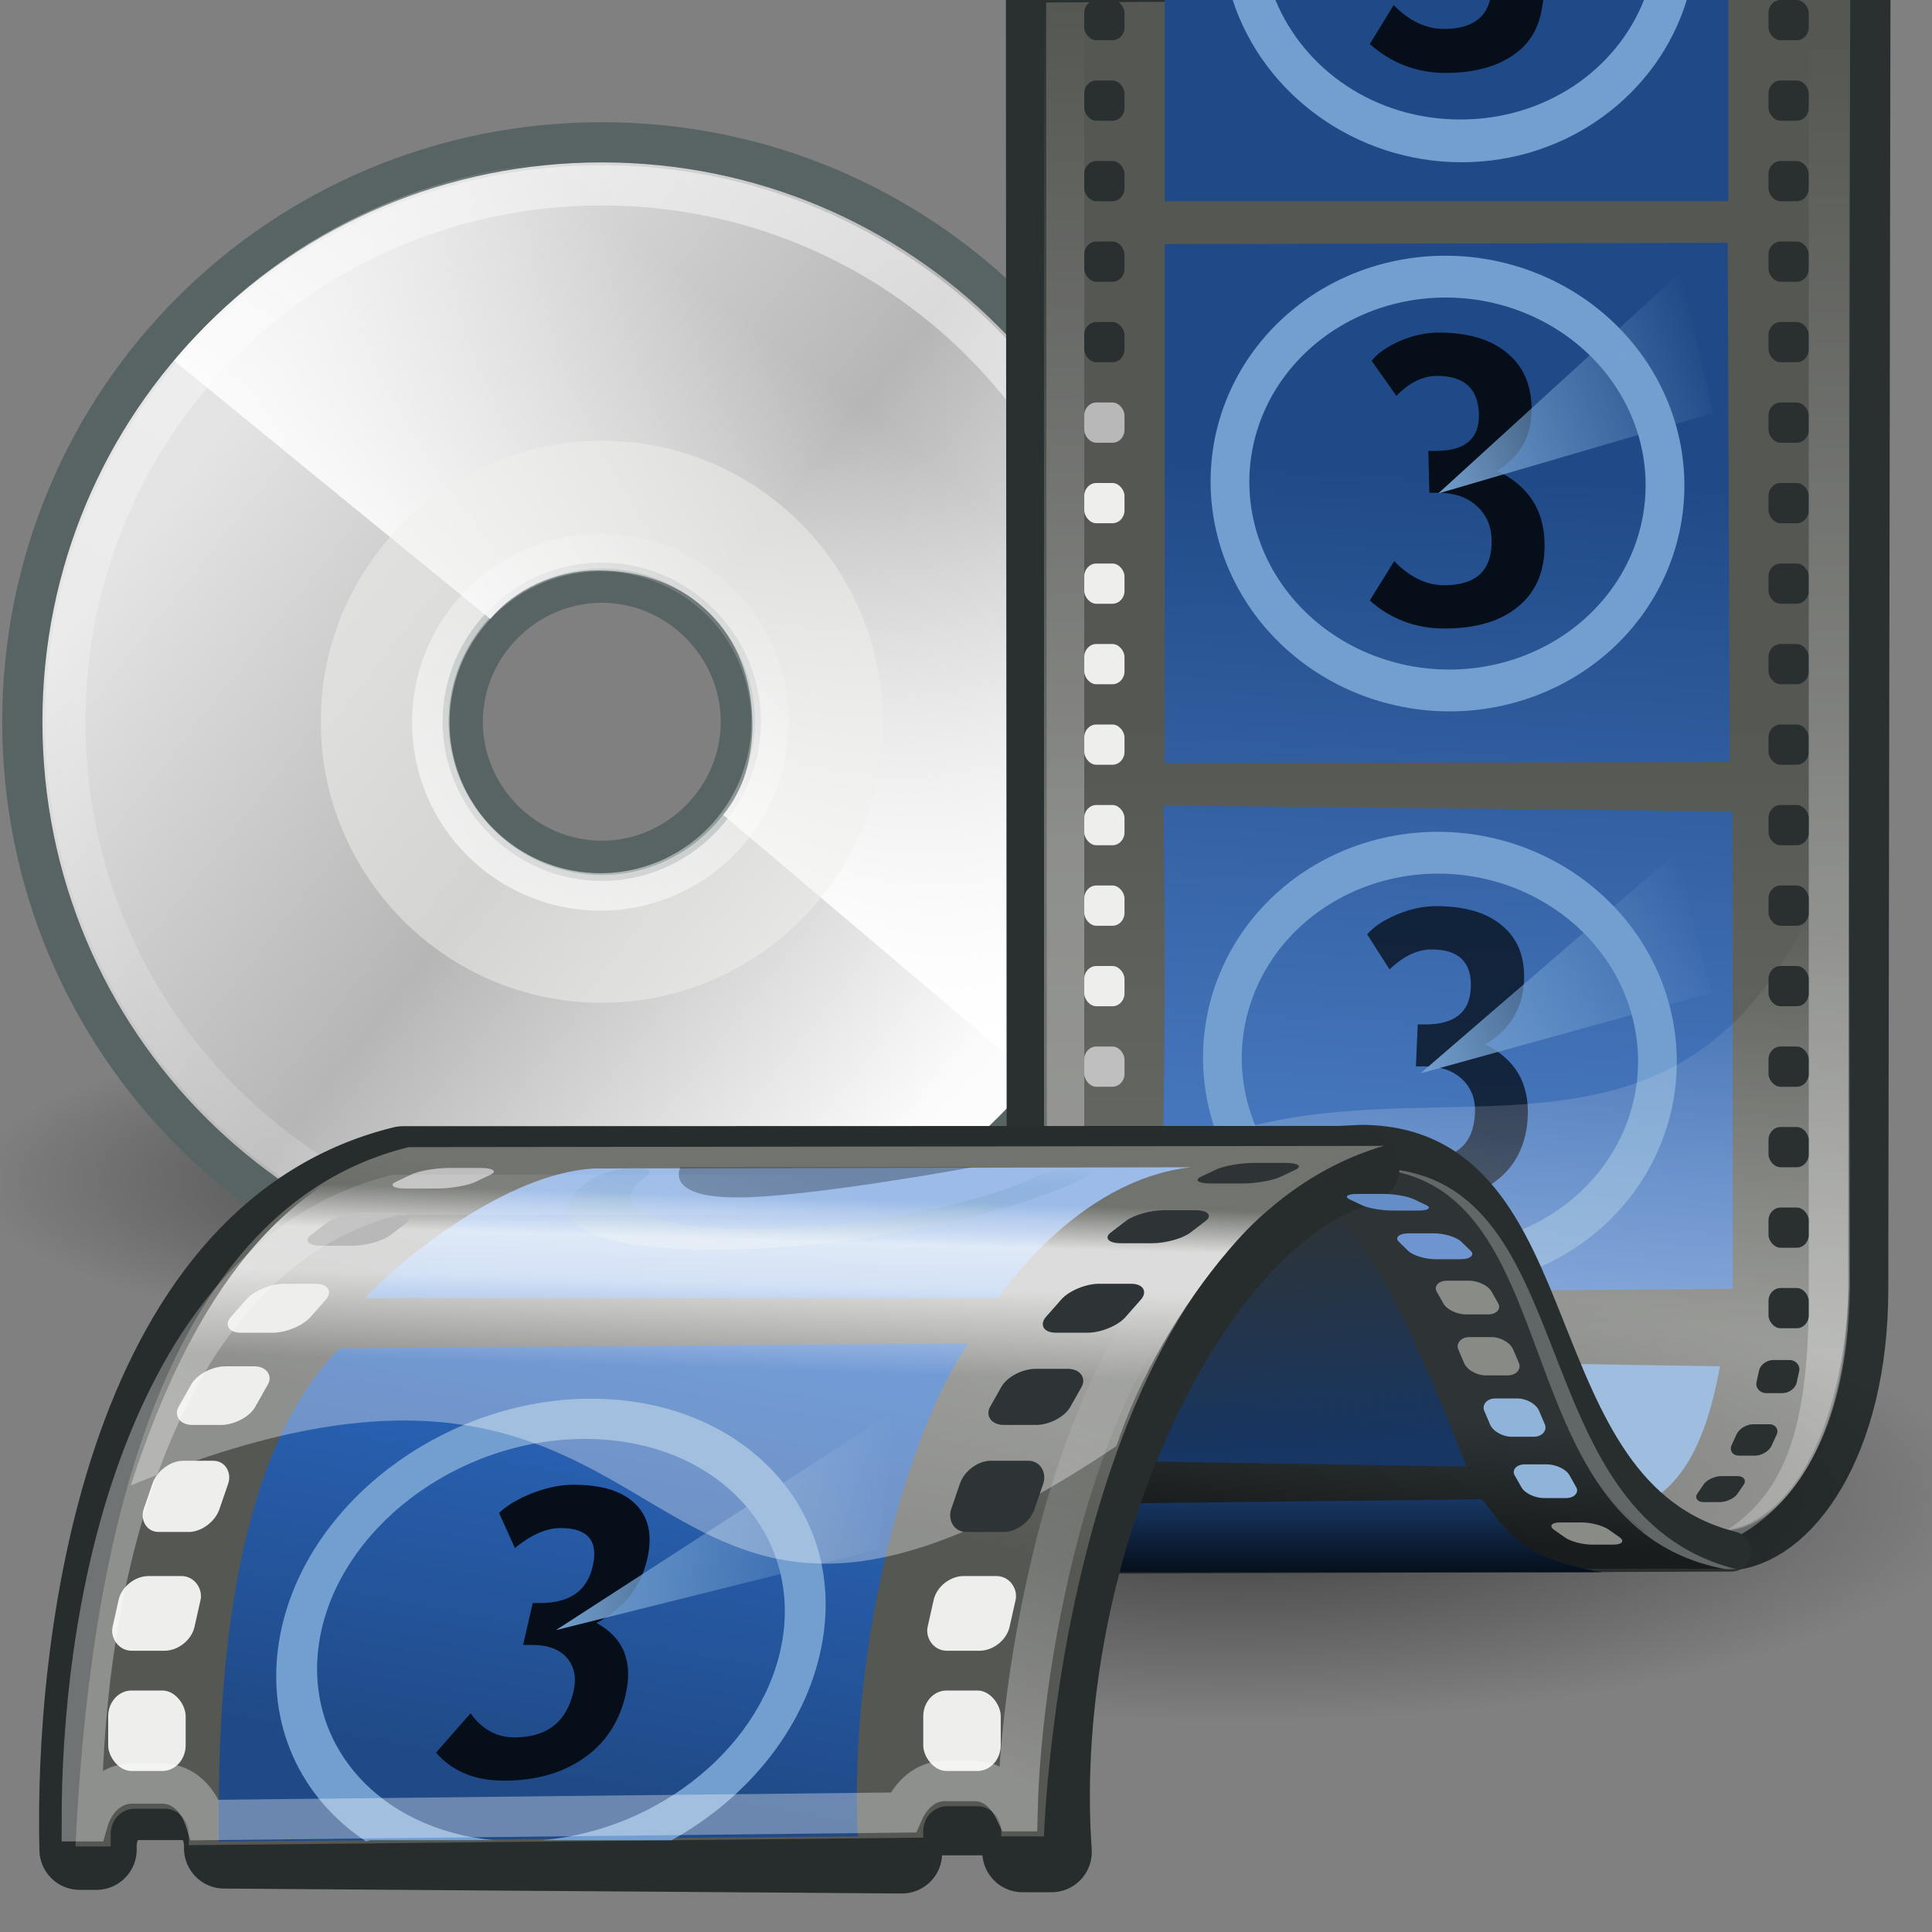 <?xml version="1.0" encoding="UTF-8" standalone="no"?>
<!-- Created with Inkscape (http://www.inkscape.org/) -->
<svg xmlns:dc="http://purl.org/dc/elements/1.1/" xmlns:cc="http://web.resource.org/cc/" xmlns:rdf="http://www.w3.org/1999/02/22-rdf-syntax-ns#" xmlns:svg="http://www.w3.org/2000/svg" xmlns="http://www.w3.org/2000/svg" xmlns:xlink="http://www.w3.org/1999/xlink" xmlns:sodipodi="http://sodipodi.sourceforge.net/DTD/sodipodi-0.dtd" xmlns:inkscape="http://www.inkscape.org/namespaces/inkscape" inkscape:export-ydpi="750" inkscape:export-xdpi="750" inkscape:export-filename="/home/jimmac/Desktop/if-only-masks-worked-right.png" width="48px" height="48px" id="svg11300" sodipodi:version="0.32" inkscape:version="0.44" sodipodi:docbase="/home/jimmac/gfx/ximian/tango-scrap" sodipodi:docname="totem.svg">
  <rect width="100%" height="100%" fill="#808080" stroke="none"/>
  <defs id="defs3">
    <linearGradient id="linearGradient3466">
      <stop style="stop-color:white;stop-opacity:1;" offset="0" id="stop3468"/>
      <stop style="stop-color:black;stop-opacity:1;" offset="1" id="stop3470"/>
    </linearGradient>
    <linearGradient id="linearGradient3222">
      <stop style="stop-color:#173663;stop-opacity:1;" offset="0" id="stop3224"/>
      <stop style="stop-color:#060f1b;stop-opacity:1;" offset="1" id="stop3226"/>
    </linearGradient>
    <linearGradient inkscape:collect="always" id="linearGradient3212">
      <stop style="stop-color:#173663;stop-opacity:1;" offset="0" id="stop3214"/>
      <stop style="stop-color:#173663;stop-opacity:0;" offset="1" id="stop3216"/>
    </linearGradient>
    <linearGradient inkscape:collect="always" id="linearGradient3149">
      <stop style="stop-color:white;stop-opacity:1;" offset="0" id="stop3151"/>
      <stop style="stop-color:white;stop-opacity:0;" offset="1" id="stop3153"/>
    </linearGradient>
    <linearGradient inkscape:collect="always" id="linearGradient3135">
      <stop style="stop-color:white;stop-opacity:1;" offset="0" id="stop3137"/>
      <stop style="stop-color:white;stop-opacity:0;" offset="1" id="stop3139"/>
    </linearGradient>
    <linearGradient id="linearGradient3125">
      <stop id="stop3127" offset="0" style="stop-color:white;stop-opacity:0.452;"/>
      <stop style="stop-color:white;stop-opacity:1;" offset="0.5" id="stop3490"/>
      <stop id="stop3492" offset="0.75" style="stop-color:white;stop-opacity:1;"/>
      <stop id="stop3129" offset="1" style="stop-color:white;stop-opacity:0;"/>
    </linearGradient>
    <linearGradient inkscape:collect="always" id="linearGradient3081">
      <stop style="stop-color:white;stop-opacity:1;" offset="0" id="stop3083"/>
      <stop style="stop-color:white;stop-opacity:0;" offset="1" id="stop3085"/>
    </linearGradient>
    <linearGradient id="linearGradient2979">
      <stop style="stop-color:#9cbbe8;stop-opacity:1;" offset="0" id="stop2981"/>
      <stop style="stop-color:#427fd5;stop-opacity:1;" offset="1" id="stop2983"/>
    </linearGradient>
    <linearGradient id="linearGradient2951">
      <stop style="stop-color:#99b9dc;stop-opacity:1;" offset="0" id="stop2953"/>
      <stop style="stop-color:#729fcf;stop-opacity:0;" offset="1" id="stop2955"/>
    </linearGradient>
    <linearGradient id="linearGradient2933">
      <stop id="stop2935" offset="0" style="stop-color:#204a87;stop-opacity:1;"/>
      <stop id="stop2937" offset="1" style="stop-color:#5b8fdb;stop-opacity:1;"/>
    </linearGradient>
    <linearGradient id="linearGradient2863">
      <stop style="stop-color:#204a87;stop-opacity:1;" offset="0" id="stop2865"/>
      <stop style="stop-color:#2b68c0;stop-opacity:1;" offset="1" id="stop2867"/>
    </linearGradient>
    <linearGradient id="linearGradient2855">
      <stop style="stop-color:#2e3436;stop-opacity:1;" offset="0" id="stop2857"/>
      <stop style="stop-color:#181c1d;stop-opacity:1;" offset="1" id="stop2859"/>
    </linearGradient>
    <linearGradient id="linearGradient2847">
      <stop style="stop-color:#555753;stop-opacity:1;" offset="0" id="stop2849"/>
      <stop style="stop-color:#71736e;stop-opacity:1;" offset="1" id="stop2851"/>
    </linearGradient>
    <linearGradient id="linearGradient2839">
      <stop style="stop-color:#555753;stop-opacity:1;" offset="0" id="stop2841"/>
      <stop style="stop-color:#6c6e69;stop-opacity:1;" offset="1" id="stop2843"/>
    </linearGradient>
    <linearGradient inkscape:collect="always" id="linearGradient2831">
      <stop style="stop-color:#729fcf;stop-opacity:1;" offset="0" id="stop2833"/>
      <stop style="stop-color:#729fcf;stop-opacity:0;" offset="1" id="stop2835"/>
    </linearGradient>
    <linearGradient gradientTransform="translate(0.5, -0.354)" gradientUnits="userSpaceOnUse" y2="11.67" x2="15.889" y1="24.92" x1="25.986" id="linearGradient4415" xlink:href="#linearGradient4409" inkscape:collect="always"/>
    <linearGradient y2="34.307" x2="32.511" y1="11.188" x1="14.997" gradientTransform="matrix(1.19, 0, 0, 1.19, -4.309, -3.833)" gradientUnits="userSpaceOnUse" id="linearGradient3526" xlink:href="#aigrd1" inkscape:collect="always"/>
    <linearGradient y2="14.203" x2="35.391" y1="32.416" x1="12.274" gradientTransform="matrix(1.19, 0, 0, 1.19, -4.309, -3.833)" gradientUnits="userSpaceOnUse" id="linearGradient3523" xlink:href="#aigrd2" inkscape:collect="always"/>
    <linearGradient gradientTransform="matrix(0.974, 0, 0, 0.974, 0.544, -0.688)" y2="54.698" x2="48.799" y1="3.61" x1="10.502" gradientUnits="userSpaceOnUse" id="linearGradient3519" xlink:href="#linearGradient6036" inkscape:collect="always"/>
    <linearGradient y2="18.367" x2="17.743" y1="31.495" x1="28.703" gradientUnits="userSpaceOnUse" id="linearGradient3515" xlink:href="#linearGradient6028" inkscape:collect="always"/>
    <radialGradient r="22.627" fy="41.636" fx="23.335" cy="41.636" cx="23.335" gradientTransform="matrix(1, 0, 0, 0.25, 0, 31.227)" gradientUnits="userSpaceOnUse" id="radialGradient3507" xlink:href="#linearGradient23419" inkscape:collect="always"/>
    <linearGradient id="linearGradient23419" inkscape:collect="always">
      <stop id="stop23421" offset="0" style="stop-color:#000000;stop-opacity:1;"/>
      <stop id="stop23423" offset="1" style="stop-color:#000000;stop-opacity:0;"/>
    </linearGradient>
    <linearGradient y2="34.307" x2="32.511" y1="11.188" x1="14.997" gradientUnits="userSpaceOnUse" id="aigrd1">
      <stop id="stop3034" style="stop-color:#EBEBEB" offset="0"/>
      <stop id="stop3036" style="stop-color:#FFFFFF" offset="0.5"/>
      <stop id="stop3038" style="stop-color:#EBEBEB" offset="1"/>
    </linearGradient>
    <linearGradient y2="14.203" x2="35.391" y1="32.416" x1="12.274" gradientUnits="userSpaceOnUse" id="aigrd2">
      <stop id="stop3043" style="stop-color:#FBFBFB" offset="0"/>
      <stop id="stop3045" style="stop-color:#B6B6B6" offset="0.5"/>
      <stop id="stop3047" style="stop-color:#E4E4E4" offset="1"/>
    </linearGradient>
    <linearGradient id="linearGradient6036" inkscape:collect="always">
      <stop id="stop6038" offset="0" style="stop-color:#ffffff;stop-opacity:1;"/>
      <stop id="stop6040" offset="1" style="stop-color:#ffffff;stop-opacity:0;"/>
    </linearGradient>
    <linearGradient id="linearGradient6028" inkscape:collect="always">
      <stop id="stop6030" offset="0" style="stop-color:#ffffff;stop-opacity:1;"/>
      <stop id="stop6032" offset="1" style="stop-color:#ffffff;stop-opacity:0;"/>
    </linearGradient>
    <linearGradient id="linearGradient4409" inkscape:collect="always">
      <stop id="stop4411" offset="0" style="stop-color:#ffffff;stop-opacity:1;"/>
      <stop id="stop4413" offset="1" style="stop-color:#ffffff;stop-opacity:0;"/>
    </linearGradient>
    <linearGradient inkscape:collect="always" xlink:href="#linearGradient2831" id="linearGradient2837" x1="14.875" y1="37.75" x2="23.375" y2="37.75" gradientUnits="userSpaceOnUse" gradientTransform="translate(-1.062)"/>
    <linearGradient inkscape:collect="always" xlink:href="#linearGradient2839" id="linearGradient2845" x1="36.509" y1="17.875" x2="36.509" y2="33.875" gradientUnits="userSpaceOnUse" gradientTransform="translate(-2)"/>
    <linearGradient inkscape:collect="always" xlink:href="#linearGradient2855" id="linearGradient2861" x1="32.5" y1="34.875" x2="32.25" y2="37.75" gradientUnits="userSpaceOnUse" gradientTransform="translate(-1.062)"/>
    <linearGradient inkscape:collect="always" xlink:href="#linearGradient2863" id="linearGradient2869" x1="16.748" y1="44.5" x2="18.75" y2="33.375" gradientUnits="userSpaceOnUse" gradientTransform="translate(-1.062)"/>
    <linearGradient inkscape:collect="always" xlink:href="#linearGradient2933" id="linearGradient2883" gradientUnits="userSpaceOnUse" x1="34.435" y1="11.625" x2="33.255" y2="37.375" gradientTransform="matrix(0.845, 0, 0, 1, 3.736, 0)"/>
    <linearGradient inkscape:collect="always" xlink:href="#linearGradient2979" id="linearGradient2899" gradientUnits="userSpaceOnUse" x1="19.373" y1="30.125" x2="19.312" y2="32.25" gradientTransform="translate(-1.062)"/>
    <linearGradient inkscape:collect="always" xlink:href="#linearGradient2831" id="linearGradient2943" gradientUnits="userSpaceOnUse" x1="14.875" y1="37.75" x2="23.375" y2="37.75" gradientTransform="matrix(1, 0, 0.386, 1, 4.795, -13.833)"/>
    <linearGradient inkscape:collect="always" xlink:href="#linearGradient2831" id="linearGradient2949" gradientUnits="userSpaceOnUse" gradientTransform="matrix(0.945, 0, 0.364, 1, 5.978, -28.24)" x1="14.875" y1="37.75" x2="23.375" y2="37.75"/>
    <linearGradient inkscape:collect="always" xlink:href="#linearGradient2951" id="linearGradient2957" x1="17.333" y1="45.538" x2="17.619" y2="42.117" gradientUnits="userSpaceOnUse"/>
    <linearGradient inkscape:collect="always" xlink:href="#linearGradient2847" id="linearGradient2987" gradientUnits="userSpaceOnUse" x1="18.625" y1="36.875" x2="20" y2="30.75" gradientTransform="translate(-0.886, 0.614)"/>
    <radialGradient inkscape:collect="always" xlink:href="#linearGradient23419" id="radialGradient2994" gradientUnits="userSpaceOnUse" gradientTransform="matrix(1, 0, 0, 0.25, 0, 31.227)" cx="23.335" cy="41.636" fx="23.335" fy="41.636" r="22.627"/>
    <linearGradient inkscape:collect="always" xlink:href="#linearGradient2933" id="linearGradient2998" gradientUnits="userSpaceOnUse" gradientTransform="matrix(0.788, 0, 0, 1, 5.354, 0)" x1="34.435" y1="11.625" x2="33.255" y2="37.375"/>
    <linearGradient inkscape:collect="always" xlink:href="#linearGradient2855" id="linearGradient3077" gradientUnits="userSpaceOnUse" x1="32.5" y1="34.875" x2="32.25" y2="37.75" gradientTransform="translate(-1.062, 0.177)"/>
    <linearGradient inkscape:collect="always" xlink:href="#linearGradient3081" id="linearGradient3087" x1="46.312" y1="21.938" x2="46.375" y2="1.062" gradientUnits="userSpaceOnUse" gradientTransform="translate(-2)"/>
    <linearGradient inkscape:collect="always" xlink:href="#linearGradient3081" id="linearGradient3091" gradientUnits="userSpaceOnUse" x1="46.312" y1="21.938" x2="46.375" y2="1.062" gradientTransform="translate(-21, -1)"/>
    <linearGradient inkscape:collect="always" xlink:href="#linearGradient3125" id="linearGradient3131" gradientUnits="userSpaceOnUse" x1="17.312" y1="33.959" x2="17.438" y2="29.655" gradientTransform="translate(-1.062)"/>
    <linearGradient inkscape:collect="always" xlink:href="#linearGradient3135" id="linearGradient3141" x1="34.162" y1="32.576" x2="34.952" y2="21.96" gradientUnits="userSpaceOnUse" gradientTransform="translate(-1.062)"/>
    <linearGradient inkscape:collect="always" xlink:href="#linearGradient2847" id="linearGradient3147" gradientUnits="userSpaceOnUse" x1="18.625" y1="36.875" x2="20" y2="30.75" gradientTransform="translate(-1.062)"/>
    <linearGradient inkscape:collect="always" xlink:href="#linearGradient3149" id="linearGradient3155" x1="15.738" y1="40.105" x2="20.413" y2="29.156" gradientUnits="userSpaceOnUse"/>
    <linearGradient inkscape:collect="always" xlink:href="#linearGradient2933" id="linearGradient3173" gradientUnits="userSpaceOnUse" gradientTransform="matrix(0.845, 0, 0, 1, 4.674, 0)" x1="34.435" y1="11.625" x2="33.255" y2="37.375"/>
    <linearGradient inkscape:collect="always" xlink:href="#linearGradient2839" id="linearGradient3175" gradientUnits="userSpaceOnUse" x1="36.509" y1="17.875" x2="36.509" y2="33.875" gradientTransform="translate(-2)"/>
    <linearGradient inkscape:collect="always" xlink:href="#linearGradient3212" id="linearGradient3218" x1="30.5" y1="36.062" x2="30.125" y2="30.062" gradientUnits="userSpaceOnUse" gradientTransform="translate(0.938)"/>
    <linearGradient inkscape:collect="always" xlink:href="#linearGradient3222" id="linearGradient3228" x1="29.062" y1="37.25" x2="29.062" y2="39.062" gradientUnits="userSpaceOnUse" gradientTransform="translate(0.938)"/>
  </defs>
  <sodipodi:namedview stroke="#ef2929" fill="#eeeeec" id="base" pagecolor="#ffffff" bordercolor="#666666" borderopacity="0.255" inkscape:pageopacity="0.0" inkscape:pageshadow="2" inkscape:zoom="5.6568542" inkscape:cx="64.266583" inkscape:cy="9.1332951" inkscape:current-layer="layer2" showgrid="true" inkscape:grid-bbox="true" inkscape:document-units="px" inkscape:showpageshadow="false" inkscape:window-width="1158" inkscape:window-height="1111" inkscape:window-x="2362" inkscape:window-y="26"/>
  <g id="layer1" inkscape:label="base" inkscape:groupmode="layer" style="opacity:1">
    <g inkscape:label="Layer 1" id="g3109" transform="matrix(-0.691, 0, 0, 0.691, 31.716, 1.578)">
      <path transform="matrix(1, 0, 0, 1.066, 0.915, -4.218)" inkscape:r_cy="true" inkscape:r_cx="true" d="M 45.962 41.636 A 22.627 5.657 0 1 1  0.707,41.636 A 22.627 5.657 0 1 1  45.962 41.636 z" sodipodi:ry="5.6568542" sodipodi:rx="22.627417" sodipodi:cy="41.63604" sodipodi:cx="23.334524" id="path23417" style="opacity:0.55;color:black;fill:url(#radialGradient3507);fill-opacity:1;fill-rule:evenodd;stroke:none;stroke-width:2;stroke-linecap:butt;stroke-linejoin:miter;marker:none;marker-start:none;marker-mid:none;marker-end:none;stroke-miterlimit:4;stroke-dasharray:none;stroke-dashoffset:0;stroke-opacity:1;visibility:visible;display:inline;overflow:visible" sodipodi:type="arc"/>
      <path style="fill:url(#linearGradient3526);fill-rule:nonzero;stroke:none;stroke-miterlimit:4" d="M 24.262,2.833 C 12.715,2.833 3.429,12.119 3.429,23.667 C 3.429,35.214 12.715,44.5 24.262,44.5 C 35.81,44.5 45.096,35.214 45.096,23.667 C 45.096,12.119 35.81,2.833 24.262,2.833 L 24.262,2.833 z M 24.262,28.667 C 21.524,28.667 19.262,26.405 19.262,23.667 C 19.262,20.929 21.524,18.667 24.262,18.667 C 27.001,18.667 29.262,20.929 29.262,23.667 C 29.262,26.405 27.001,28.667 24.262,28.667 z " id="path3040" inkscape:r_cx="true" inkscape:r_cy="true"/>
      <path style="fill:url(#linearGradient3523);fill-rule:nonzero;stroke:#586464;stroke-width:1.446;stroke-miterlimit:4;stroke-opacity:1" d="M 24.262,2.833 C 12.715,2.833 3.429,12.119 3.429,23.667 C 3.429,35.214 12.715,44.5 24.262,44.5 C 35.81,44.5 45.096,35.214 45.096,23.667 C 45.096,12.119 35.81,2.833 24.262,2.833 L 24.262,2.833 z M 24.262,28.667 C 21.524,28.667 19.262,26.405 19.262,23.667 C 19.262,20.929 21.524,18.667 24.262,18.667 C 27.001,18.667 29.262,20.929 29.262,23.667 C 29.262,26.405 27.001,28.667 24.262,28.667 z " id="path3049" inkscape:r_cx="true" inkscape:r_cy="true"/>
      <path sodipodi:nodetypes="csccssccsc" id="path3531" d="M 23.411,3.459 C 12.649,3.865 4.111,12.676 4.111,23.541 C 4.111,28.467 5.858,32.944 8.778,36.428 L 19.895,27.017 C 19.174,26.174 18.846,24.974 18.846,23.791 C 18.846,20.401 21.15,18.224 24.413,18.224 C 25.897,18.224 27.384,18.897 28.272,19.97 L 39.639,10.685 C 35.964,6.261 30.395,3.459 24.163,3.459 C 23.902,3.459 23.669,3.449 23.411,3.459 z " style="fill:url(#linearGradient4415);fill-opacity:1;fill-rule:nonzero;stroke:none;stroke-miterlimit:4;stroke-opacity:1"/>
      <path style="opacity:0.511;fill:#eeeeec;fill-rule:nonzero;stroke:none;stroke-miterlimit:4" d="M 24.262,13.563 C 18.62,13.563 14.158,18.155 14.158,23.667 C 14.158,29.309 18.751,33.771 24.262,33.771 C 29.905,33.771 34.367,29.178 34.367,23.667 C 34.367,18.024 29.774,13.563 24.262,13.563 L 24.262,13.563 z M 24.262,29.178 C 21.244,29.178 18.751,26.685 18.751,23.667 C 18.751,20.649 21.244,18.155 24.262,18.155 C 27.281,18.155 29.774,20.649 29.774,23.667 C 29.774,26.685 27.281,29.178 24.262,29.178 z " id="path3051" inkscape:r_cx="true" inkscape:r_cy="true"/>
      <path sodipodi:nodetypes="cccccc" id="path5264" d="M 24.262,4.38 C 13.572,4.38 4.976,12.977 4.976,23.667 C 4.976,34.357 13.572,42.953 24.262,42.953 C 34.953,42.953 43.549,34.357 43.549,23.667 C 43.549,12.977 34.953,4.38 24.262,4.38 L 24.262,4.38 z " style="opacity:0.546;fill:none;fill-rule:nonzero;stroke:url(#linearGradient3519);stroke-width:1.446;stroke-miterlimit:4;stroke-opacity:1" inkscape:r_cx="true" inkscape:r_cy="true"/>
      <path transform="translate(0.004, -1.245)" d="M 30.406 24.931 A 6.099 6.099 0 1 1  18.208,24.931 A 6.099 6.099 0 1 1  30.406 24.931 z" sodipodi:ry="6.0987959" sodipodi:rx="6.0987959" sodipodi:cy="24.930641" sodipodi:cx="24.306795" id="path6026" style="opacity:0.672;color:black;fill:none;fill-opacity:0.316;fill-rule:nonzero;stroke:url(#linearGradient3515);stroke-width:1.346;stroke-linecap:butt;stroke-linejoin:miter;marker:none;marker-start:none;marker-mid:none;marker-end:none;stroke-miterlimit:4;stroke-dashoffset:0;stroke-opacity:1;visibility:visible;display:inline;overflow:visible" sodipodi:type="arc" inkscape:r_cx="true" inkscape:r_cy="true"/>
    </g>
  </g>
  <g inkscape:groupmode="layer" id="layer2" inkscape:label="filmstrip" style="opacity:1">
    <g id="g3177" mask="none" transform="translate(0.938)">
      <path style="opacity:1;color:black;fill:url(#linearGradient2845);fill-opacity:1;fill-rule:evenodd;stroke:#2a3030;stroke-width:2;stroke-linecap:round;stroke-linejoin:round;marker:none;marker-start:none;marker-mid:none;marker-end:none;stroke-miterlimit:4;stroke-dasharray:none;stroke-dashoffset:0;stroke-opacity:1;visibility:visible;display:inline;overflow:visible" d="M 45.03,-0.063 L 25.053,0.062 C 25.053,0.062 25.073,29.38 25.073,29.38 C 24.89,32.532 23.937,33.291 23.25,33.875 C 23.25,33.875 41.912,38.023 41.912,38.023 C 43.285,38.023 44.976,35.847 44.976,32.025 C 44.976,32.025 45.03,-0.063 45.03,-0.063 z " id="path3073" sodipodi:nodetypes="ccsccsc"/>
      <path sodipodi:nodetypes="ccsccsc" id="path4008" d="M 45.03,-0.063 L 25.053,0.062 C 25.053,0.062 25.073,29.38 25.073,29.38 C 24.89,32.532 23.937,33.291 23.25,33.875 C 23.25,33.875 41.912,38.023 41.912,38.023 C 43.285,38.023 44.976,35.847 44.976,32.025 C 44.976,32.025 45.03,-0.063 45.03,-0.063 z " style="opacity:1;color:black;fill:url(#linearGradient3175);fill-opacity:1;fill-rule:evenodd;stroke:none;stroke-width:1;stroke-linecap:round;stroke-linejoin:round;marker:none;marker-start:none;marker-mid:none;marker-end:none;stroke-miterlimit:4;stroke-dasharray:none;stroke-dashoffset:0;stroke-opacity:1;visibility:visible;display:inline;overflow:visible"/>
      <path sodipodi:nodetypes="ccccc" id="path2879" d="M 27.997,18.962 L 42.038,18.931 L 41.986,6.034 L 28,6.063 L 27.997,18.962 z " style="opacity:1;color:black;fill:url(#linearGradient2883);fill-opacity:1;fill-rule:evenodd;stroke:none;stroke-width:1;stroke-linecap:round;stroke-linejoin:round;marker:none;marker-start:none;marker-mid:none;marker-end:none;stroke-miterlimit:4;stroke-dasharray:none;stroke-dashoffset:0;stroke-opacity:1;visibility:visible;display:inline;overflow:visible"/>
      <path id="path2996" d="M 28,5 L 28,0 L 42,0 L 42,5 L 28,5 z " style="opacity:1;color:black;fill:url(#linearGradient2998);fill-opacity:1;fill-rule:evenodd;stroke:none;stroke-width:1;stroke-linecap:round;stroke-linejoin:round;marker:none;marker-start:none;marker-mid:none;marker-end:none;stroke-miterlimit:4;stroke-dasharray:none;stroke-dashoffset:0;stroke-opacity:1;visibility:visible;display:inline;overflow:visible"/>
      <path id="path2975" d="M 33.093,14.919 L 33.701,13.941 C 34.088,14.34 34.501,14.54 34.942,14.54 C 35.747,14.54 36.14,14.162 36.121,13.406 C 36.112,13.062 35.989,12.783 35.75,12.569 C 35.511,12.352 35.193,12.243 34.798,12.243 L 34.574,12.243 L 34.548,11.202 L 34.738,11.202 C 35.464,11.202 35.82,10.899 35.805,10.292 C 35.789,9.656 35.442,9.339 34.765,9.339 C 34.414,9.339 34.078,9.504 33.755,9.835 L 33.14,8.964 C 33.288,8.776 33.522,8.612 33.843,8.472 C 34.164,8.333 34.487,8.263 34.811,8.263 C 35.521,8.263 36.078,8.425 36.482,8.75 C 36.889,9.074 37.1,9.528 37.114,10.112 C 37.132,10.806 36.846,11.335 36.258,11.698 C 37.023,12.062 37.416,12.655 37.436,13.479 C 37.453,14.157 37.241,14.682 36.799,15.055 C 36.361,15.428 35.746,15.615 34.954,15.615 C 34.234,15.615 33.614,15.383 33.093,14.919" style="font-size:9.964px;font-style:normal;font-variant:normal;font-weight:bold;font-stretch:normal;text-indent:0;text-align:start;text-decoration:none;line-height:100%;letter-spacing:normal;word-spacing:normal;text-transform:none;direction:ltr;block-progression:tb;writing-mode:lr-tb;text-anchor:start;color:black;fill:#060e19;fill-opacity:1;fill-rule:evenodd;stroke:none;stroke-width:1;stroke-linecap:round;stroke-linejoin:round;marker:none;marker-start:none;marker-mid:none;marker-end:none;stroke-miterlimit:4;stroke-dashoffset:0;stroke-opacity:1;visibility:visible;display:inline;overflow:visible;font-family:Trebuchet MS"/>
      <path sodipodi:type="arc" style="opacity:1;color:black;fill:none;fill-opacity:1;fill-rule:evenodd;stroke:#729fcf;stroke-width:1.225;stroke-linecap:round;stroke-linejoin:round;marker:none;marker-start:none;marker-mid:none;marker-end:none;stroke-miterlimit:4;stroke-dasharray:none;stroke-dashoffset:0;stroke-opacity:1;visibility:visible;display:inline;overflow:visible" id="path2929" sodipodi:cx="17" sodipodi:cy="42.8125" sodipodi:rx="6.875" sodipodi:ry="6.0625" d="M 23.875 42.812 A 6.875 6.062 0 1 1  10.125,42.812 A 6.875 6.062 0 1 1  23.875 42.812 z" transform="matrix(0.786, 0, 0.008, 0.848, 21.32, -24.291)"/>
      <path style="opacity:1;color:black;fill:url(#linearGradient2949);fill-opacity:1;fill-rule:evenodd;stroke:none;stroke-width:1;stroke-linecap:round;stroke-linejoin:round;marker:none;marker-start:none;marker-mid:none;marker-end:none;stroke-miterlimit:4;stroke-dasharray:none;stroke-dashoffset:0;stroke-opacity:1;visibility:visible;display:inline;overflow:visible" d="M 34.795,12.26 L 40.823,6.76 L 41.626,10.26 L 34.795,12.26 z " id="path2947"/>
      <path style="opacity:0.312;color:black;fill:url(#linearGradient3091);fill-opacity:1;fill-rule:evenodd;stroke:none;stroke-width:2;stroke-linecap:round;stroke-linejoin:round;marker:none;marker-start:none;marker-mid:none;marker-end:none;stroke-miterlimit:4;stroke-dasharray:none;stroke-dashoffset:0;stroke-opacity:1;visibility:visible;display:inline;overflow:visible" d="M 26,-1 L 26,31 C 25.783,35.41 24.063,36.875 23,37 C 24.354,36.062 25.024,34.613 25,31 L 25,-1 L 26,-1 z " id="path3089" sodipodi:nodetypes="cccccc"/>
      <path id="path3000" d="M 29.688,0 C 30.447,2.344 32.744,4.031 35.375,4.031 C 38.006,4.031 40.254,2.344 40.969,0 L 39.906,0 C 39.225,1.726 37.469,2.969 35.344,2.969 C 33.217,2.969 31.463,1.729 30.75,0 L 29.688,0 z " style="opacity:1;color:black;fill:#729fcf;fill-opacity:1;fill-rule:evenodd;stroke:none;stroke-width:1.225;stroke-linecap:round;stroke-linejoin:round;marker:none;stroke-miterlimit:4;stroke-dasharray:none;stroke-dashoffset:0;stroke-opacity:1;visibility:visible;display:inline;overflow:visible"/>
      <rect style="opacity:1;color:black;fill:#2a3030;fill-opacity:1;fill-rule:evenodd;stroke:none;stroke-width:1;stroke-linecap:round;stroke-linejoin:round;marker:none;marker-start:none;marker-mid:none;marker-end:none;stroke-miterlimit:4;stroke-dasharray:none;stroke-dashoffset:0;stroke-opacity:1;visibility:visible;display:inline;overflow:visible" id="rect3021" width="1" height="1" x="43" y="18" rx="0.301" ry="0.32"/>
      <rect ry="0.32" rx="0.301" y="16" x="43" height="1" width="1" id="rect3023" style="opacity:1;color:black;fill:#2a3030;fill-opacity:1;fill-rule:evenodd;stroke:none;stroke-width:1;stroke-linecap:round;stroke-linejoin:round;marker:none;marker-start:none;marker-mid:none;marker-end:none;stroke-miterlimit:4;stroke-dasharray:none;stroke-dashoffset:0;stroke-opacity:1;visibility:visible;display:inline;overflow:visible"/>
      <rect style="opacity:1;color:black;fill:#2a3030;fill-opacity:1;fill-rule:evenodd;stroke:none;stroke-width:1;stroke-linecap:round;stroke-linejoin:round;marker:none;marker-start:none;marker-mid:none;marker-end:none;stroke-miterlimit:4;stroke-dasharray:none;stroke-dashoffset:0;stroke-opacity:1;visibility:visible;display:inline;overflow:visible" id="rect3025" width="1" height="1" x="43" y="14" rx="0.301" ry="0.32"/>
      <rect ry="0.32" rx="0.301" y="12" x="43" height="1" width="1" id="rect3027" style="opacity:1;color:black;fill:#2a3030;fill-opacity:1;fill-rule:evenodd;stroke:none;stroke-width:1;stroke-linecap:round;stroke-linejoin:round;marker:none;marker-start:none;marker-mid:none;marker-end:none;stroke-miterlimit:4;stroke-dasharray:none;stroke-dashoffset:0;stroke-opacity:1;visibility:visible;display:inline;overflow:visible"/>
      <rect style="opacity:1;color:black;fill:#2a3030;fill-opacity:1;fill-rule:evenodd;stroke:none;stroke-width:1;stroke-linecap:round;stroke-linejoin:round;marker:none;marker-start:none;marker-mid:none;marker-end:none;stroke-miterlimit:4;stroke-dasharray:none;stroke-dashoffset:0;stroke-opacity:1;visibility:visible;display:inline;overflow:visible" id="rect3029" width="1" height="1" x="43" y="10" rx="0.301" ry="0.32"/>
      <rect ry="0.32" rx="0.301" y="8" x="43" height="1" width="1" id="rect3031" style="opacity:1;color:black;fill:#2a3030;fill-opacity:1;fill-rule:evenodd;stroke:none;stroke-width:1;stroke-linecap:round;stroke-linejoin:round;marker:none;marker-start:none;marker-mid:none;marker-end:none;stroke-miterlimit:4;stroke-dasharray:none;stroke-dashoffset:0;stroke-opacity:1;visibility:visible;display:inline;overflow:visible"/>
      <rect style="opacity:1;color:black;fill:#2a3030;fill-opacity:1;fill-rule:evenodd;stroke:none;stroke-width:1;stroke-linecap:round;stroke-linejoin:round;marker:none;marker-start:none;marker-mid:none;marker-end:none;stroke-miterlimit:4;stroke-dasharray:none;stroke-dashoffset:0;stroke-opacity:1;visibility:visible;display:inline;overflow:visible" id="rect3033" width="1" height="1" x="43" y="6" rx="0.301" ry="0.32"/>
      <rect ry="0.32" rx="0.301" y="4" x="43" height="1" width="1" id="rect3035" style="opacity:1;color:black;fill:#2a3030;fill-opacity:1;fill-rule:evenodd;stroke:none;stroke-width:1;stroke-linecap:round;stroke-linejoin:round;marker:none;marker-start:none;marker-mid:none;marker-end:none;stroke-miterlimit:4;stroke-dasharray:none;stroke-dashoffset:0;stroke-opacity:1;visibility:visible;display:inline;overflow:visible"/>
      <rect style="opacity:1;color:black;fill:#2a3030;fill-opacity:1;fill-rule:evenodd;stroke:none;stroke-width:1;stroke-linecap:round;stroke-linejoin:round;marker:none;marker-start:none;marker-mid:none;marker-end:none;stroke-miterlimit:4;stroke-dasharray:none;stroke-dashoffset:0;stroke-opacity:1;visibility:visible;display:inline;overflow:visible" id="rect3037" width="1" height="1" x="43" y="2" rx="0.301" ry="0.32"/>
      <rect ry="0.32" rx="0.301" y="0" x="43" height="1" width="1" id="rect3039" style="opacity:1;color:black;fill:#2a3030;fill-opacity:1;fill-rule:evenodd;stroke:none;stroke-width:1;stroke-linecap:round;stroke-linejoin:round;marker:none;marker-start:none;marker-mid:none;marker-end:none;stroke-miterlimit:4;stroke-dasharray:none;stroke-dashoffset:0;stroke-opacity:1;visibility:visible;display:inline;overflow:visible"/>
      <rect ry="0.32" rx="0.301" y="18" x="26" height="1" width="1" id="rect3053" style="opacity:1;color:black;fill:#eeeeec;fill-opacity:1;fill-rule:evenodd;stroke:none;stroke-width:1;stroke-linecap:round;stroke-linejoin:round;marker:none;marker-start:none;marker-mid:none;marker-end:none;stroke-miterlimit:4;stroke-dasharray:none;stroke-dashoffset:0;stroke-opacity:1;visibility:visible;display:inline;overflow:visible"/>
      <rect style="opacity:1;color:black;fill:#eeeeec;fill-opacity:1;fill-rule:evenodd;stroke:none;stroke-width:1;stroke-linecap:round;stroke-linejoin:round;marker:none;marker-start:none;marker-mid:none;marker-end:none;stroke-miterlimit:4;stroke-dasharray:none;stroke-dashoffset:0;stroke-opacity:1;visibility:visible;display:inline;overflow:visible" id="rect3055" width="1" height="1" x="26" y="16" rx="0.301" ry="0.32"/>
      <rect ry="0.32" rx="0.301" y="14" x="26" height="1" width="1" id="rect3057" style="opacity:1;color:black;fill:#eeeeec;fill-opacity:1;fill-rule:evenodd;stroke:none;stroke-width:1;stroke-linecap:round;stroke-linejoin:round;marker:none;marker-start:none;marker-mid:none;marker-end:none;stroke-miterlimit:4;stroke-dasharray:none;stroke-dashoffset:0;stroke-opacity:1;visibility:visible;display:inline;overflow:visible"/>
      <rect style="opacity:1;color:black;fill:#eeeeec;fill-opacity:1;fill-rule:evenodd;stroke:none;stroke-width:1;stroke-linecap:round;stroke-linejoin:round;marker:none;marker-start:none;marker-mid:none;marker-end:none;stroke-miterlimit:4;stroke-dasharray:none;stroke-dashoffset:0;stroke-opacity:1;visibility:visible;display:inline;overflow:visible" id="rect3059" width="1" height="1" x="26" y="12" rx="0.301" ry="0.32"/>
      <rect ry="0.32" rx="0.301" y="10" x="26" height="1" width="1" id="rect3061" style="opacity:1;color:black;fill:#b8b8b8;fill-opacity:1;fill-rule:evenodd;stroke:none;stroke-width:1;stroke-linecap:round;stroke-linejoin:round;marker:none;marker-start:none;marker-mid:none;marker-end:none;stroke-miterlimit:4;stroke-dasharray:none;stroke-dashoffset:0;stroke-opacity:1;visibility:visible;display:inline;overflow:visible"/>
      <rect style="opacity:1;color:black;fill:#2a3030;fill-opacity:1;fill-rule:evenodd;stroke:none;stroke-width:1;stroke-linecap:round;stroke-linejoin:round;marker:none;marker-start:none;marker-mid:none;marker-end:none;stroke-miterlimit:4;stroke-dasharray:none;stroke-dashoffset:0;stroke-opacity:1;visibility:visible;display:inline;overflow:visible" id="rect3063" width="1" height="1" x="26" y="8" rx="0.301" ry="0.32"/>
      <rect ry="0.32" rx="0.301" y="6" x="26" height="1" width="1" id="rect3065" style="opacity:1;color:black;fill:#2a3030;fill-opacity:1;fill-rule:evenodd;stroke:none;stroke-width:1;stroke-linecap:round;stroke-linejoin:round;marker:none;marker-start:none;marker-mid:none;marker-end:none;stroke-miterlimit:4;stroke-dasharray:none;stroke-dashoffset:0;stroke-opacity:1;visibility:visible;display:inline;overflow:visible"/>
      <rect style="opacity:1;color:black;fill:#2a3030;fill-opacity:1;fill-rule:evenodd;stroke:none;stroke-width:1;stroke-linecap:round;stroke-linejoin:round;marker:none;marker-start:none;marker-mid:none;marker-end:none;stroke-miterlimit:4;stroke-dasharray:none;stroke-dashoffset:0;stroke-opacity:1;visibility:visible;display:inline;overflow:visible" id="rect3067" width="1" height="1" x="26" y="4" rx="0.301" ry="0.32"/>
      <rect ry="0.32" rx="0.301" y="2" x="26" height="1" width="1" id="rect3069" style="opacity:1;color:black;fill:#2a3030;fill-opacity:1;fill-rule:evenodd;stroke:none;stroke-width:1;stroke-linecap:round;stroke-linejoin:round;marker:none;marker-start:none;marker-mid:none;marker-end:none;stroke-miterlimit:4;stroke-dasharray:none;stroke-dashoffset:0;stroke-opacity:1;visibility:visible;display:inline;overflow:visible"/>
      <rect style="opacity:1;color:black;fill:#2a3030;fill-opacity:1;fill-rule:evenodd;stroke:none;stroke-width:1;stroke-linecap:round;stroke-linejoin:round;marker:none;marker-start:none;marker-mid:none;marker-end:none;stroke-miterlimit:4;stroke-dasharray:none;stroke-dashoffset:0;stroke-opacity:1;visibility:visible;display:inline;overflow:visible" id="rect3071" width="1" height="1" x="26" y="0" rx="0.301" ry="0.32"/>
      <path sodipodi:nodetypes="cccccc" id="path3079" d="M 45,0 L 45,32 C 44.783,36.41 43.063,37.875 42,38 C 43.354,37.062 44.024,35.613 44,32 L 44,0 L 45,0 z " style="opacity:0.312;color:black;fill:url(#linearGradient3087);fill-opacity:1;fill-rule:evenodd;stroke:none;stroke-width:2;stroke-linecap:round;stroke-linejoin:round;marker:none;marker-start:none;marker-mid:none;marker-end:none;stroke-miterlimit:4;stroke-dasharray:none;stroke-dashoffset:0;stroke-opacity:1;visibility:visible;display:inline;overflow:visible"/>
      <path id="path3093" d="M 36.094,-0.062 C 35.993,0.457 35.604,0.719 34.938,0.719 C 34.496,0.719 34.074,0.524 33.688,0.125 L 33.094,1.094 C 33.615,1.558 34.249,1.812 34.969,1.812 C 35.76,1.812 36.374,1.623 36.812,1.25 C 37.192,0.93 37.365,0.483 37.406,-0.062 L 36.094,-0.062 z " style="font-size:9.964px;font-style:normal;font-variant:normal;font-weight:bold;font-stretch:normal;text-indent:0;text-align:start;text-decoration:none;line-height:100%;letter-spacing:normal;word-spacing:normal;text-transform:none;direction:ltr;block-progression:tb;writing-mode:lr-tb;text-anchor:start;color:black;fill:#060e19;fill-opacity:1;fill-rule:evenodd;stroke:none;stroke-width:1;stroke-linecap:round;stroke-linejoin:round;marker:none;marker-start:none;marker-mid:none;marker-end:none;stroke-miterlimit:4;stroke-dashoffset:0;stroke-opacity:1;visibility:visible;display:inline;overflow:visible;font-family:Trebuchet MS"/>
    </g>
    <path transform="matrix(-0.82, 0, 0, 0.988, 49.765, -3.941)" inkscape:r_cy="true" inkscape:r_cx="true" d="M 45.962 41.636 A 22.627 5.657 0 1 1  0.707,41.636 A 22.627 5.657 0 1 1  45.962 41.636 z" sodipodi:ry="5.6568542" sodipodi:rx="22.627417" sodipodi:cy="41.63604" sodipodi:cx="23.334524" id="path2992" style="opacity:0.55;color:black;fill:url(#radialGradient2994);fill-opacity:1;fill-rule:evenodd;stroke:none;stroke-width:2;stroke-linecap:butt;stroke-linejoin:miter;marker:none;marker-start:none;marker-mid:none;marker-end:none;stroke-miterlimit:4;stroke-dasharray:none;stroke-dashoffset:0;stroke-opacity:1;visibility:visible;display:inline;overflow:visible" sodipodi:type="arc"/>
    <rect ry="0.32" rx="0.301" y="28" x="26.938" height="1" width="1" id="rect3043" style="opacity:1;color:black;fill:#2a3030;fill-opacity:1;fill-rule:evenodd;stroke:none;stroke-width:1;stroke-linecap:round;stroke-linejoin:round;marker:none;marker-start:none;marker-mid:none;marker-end:none;stroke-miterlimit:4;stroke-dasharray:none;stroke-dashoffset:0;stroke-opacity:1;visibility:visible;display:inline;overflow:visible"/>
    <path style="opacity:1;color:black;fill:#729fcf;fill-opacity:1;fill-rule:evenodd;stroke:none;stroke-width:1;stroke-linecap:round;stroke-linejoin:round;marker:none;marker-start:none;marker-mid:none;marker-end:none;stroke-miterlimit:4;stroke-dasharray:none;stroke-dashoffset:0;stroke-opacity:1;visibility:visible;display:inline;overflow:visible" d="M 42.733,33.946 L 26.54,33.681 L 24.393,36.863 L 40.498,37.508 C 41.783,37.099 42.395,35.801 42.733,33.946 z " id="path2873" sodipodi:nodetypes="ccccc"/>
    <path style="opacity:1;color:black;fill:url(#linearGradient3173);fill-opacity:1;fill-rule:evenodd;stroke:none;stroke-width:1;stroke-linecap:round;stroke-linejoin:round;marker:none;marker-start:none;marker-mid:none;marker-end:none;stroke-miterlimit:4;stroke-dasharray:none;stroke-dashoffset:0;stroke-opacity:1;visibility:visible;display:inline;overflow:visible" d="M 43.05,32.02 L 43.043,20.158 L 28.909,20.012 C 28.975,24.767 28.914,28.165 28.823,32.132 L 43.05,32.02 z " id="path2877" sodipodi:nodetypes="ccccc"/>
    <path id="path2973" d="M 33.516,29.169 L 34.19,28.191 C 34.549,28.59 34.949,28.79 35.391,28.79 C 36.195,28.79 36.613,28.412 36.646,27.656 C 36.661,27.312 36.556,27.033 36.332,26.819 C 36.108,26.602 35.798,26.493 35.402,26.493 L 35.178,26.493 L 35.223,25.452 L 35.413,25.452 C 36.14,25.452 36.516,25.149 36.542,24.542 C 36.57,23.906 36.244,23.589 35.566,23.589 C 35.216,23.589 34.868,23.754 34.523,24.085 L 33.967,23.214 C 34.128,23.026 34.373,22.862 34.704,22.722 C 35.034,22.583 35.362,22.513 35.686,22.513 C 36.396,22.513 36.942,22.675 37.324,23 C 37.709,23.324 37.889,23.778 37.864,24.362 C 37.834,25.056 37.512,25.585 36.9,25.948 C 37.64,26.312 37.992,26.905 37.957,27.729 C 37.927,28.407 37.679,28.932 37.212,29.305 C 36.748,29.678 36.121,29.865 35.329,29.865 C 34.609,29.865 34.005,29.633 33.516,29.169" style="font-size:9.964px;font-style:normal;font-variant:normal;font-weight:bold;font-stretch:normal;text-indent:0;text-align:start;text-decoration:none;line-height:100%;letter-spacing:normal;word-spacing:normal;text-transform:none;direction:ltr;block-progression:tb;writing-mode:lr-tb;text-anchor:start;opacity:0.769;color:black;fill:#060e19;fill-opacity:1;fill-rule:evenodd;stroke:none;stroke-width:1;stroke-linecap:round;stroke-linejoin:round;marker:none;marker-start:none;marker-mid:none;marker-end:none;stroke-miterlimit:4;stroke-dashoffset:0;stroke-opacity:1;visibility:visible;display:inline;overflow:visible;font-family:Trebuchet MS"/>
    <path sodipodi:type="arc" style="opacity:1;color:black;fill:none;fill-opacity:1;fill-rule:evenodd;stroke:#729fcf;stroke-width:1.225;stroke-linecap:round;stroke-linejoin:round;marker:none;marker-start:none;marker-mid:none;marker-end:none;stroke-miterlimit:4;stroke-dasharray:none;stroke-dashoffset:0;stroke-opacity:1;visibility:visible;display:inline;overflow:visible" id="path2931" sodipodi:cx="17" sodipodi:cy="42.8125" sodipodi:rx="6.875" sodipodi:ry="6.0625" d="M 23.875 42.812 A 6.875 6.062 0 1 1  10.125,42.812 A 6.875 6.062 0 1 1  23.875 42.812 z" transform="matrix(0.786, 0, 0.008, 0.848, 22.07, -9.978)"/>
    <path style="opacity:1;color:black;fill:url(#linearGradient2943);fill-opacity:1;fill-rule:evenodd;stroke:none;stroke-width:1;stroke-linecap:round;stroke-linejoin:round;marker:none;marker-start:none;marker-mid:none;marker-end:none;stroke-miterlimit:4;stroke-dasharray:none;stroke-dashoffset:0;stroke-opacity:1;visibility:visible;display:inline;overflow:visible" d="M 35.291,26.667 L 41.67,21.167 L 42.519,24.667 L 35.291,26.667 z " id="path2941"/>
    <path style="opacity:0.317;color:black;fill:url(#linearGradient3141);fill-opacity:1;fill-rule:evenodd;stroke:none;stroke-width:2;stroke-linecap:round;stroke-linejoin:round;marker:none;marker-start:none;marker-mid:none;marker-end:none;stroke-miterlimit:4;stroke-dasharray:none;stroke-dashoffset:0;stroke-opacity:1;visibility:visible;display:inline;overflow:visible" d="M 25.896,31.295 L 25.984,38.277 L 41.806,38.631 C 41.806,38.631 45.872,38.366 45.96,32.002 L 45.96,20.069 C 42.014,33.096 32.889,23.057 25.896,31.295 z " id="path3133" sodipodi:nodetypes="cccccc"/>
    <path sodipodi:nodetypes="ccccc" id="path3075" d="M 9.312,29.677 L 33.814,28.447 C 39.202,28.447 37.511,37.17 43.011,38.545 C 43.011,38.545 14.967,38.641 14.967,38.641 L 9.312,29.677 z " style="opacity:1;color:black;fill:url(#linearGradient3077);fill-opacity:1;fill-rule:evenodd;stroke:#282e2e;stroke-width:1;stroke-linecap:round;stroke-linejoin:round;marker:none;marker-start:none;marker-mid:none;marker-end:none;stroke-miterlimit:4;stroke-dasharray:none;stroke-dashoffset:0;stroke-opacity:1;visibility:visible;display:inline;overflow:visible"/>
    <path sodipodi:nodetypes="ccccc" id="path3230" d="M 9.578,29.5 L 34.079,29.021 C 39.467,29.021 37.643,37.612 43.143,38.987 C 43.143,38.987 15.762,38.907 15.762,38.907 L 9.578,29.5 z " style="opacity:0.266;color:black;fill:white;fill-opacity:1;fill-rule:evenodd;stroke:none;stroke-width:1;stroke-linecap:round;stroke-linejoin:round;marker:none;marker-start:none;marker-mid:none;marker-end:none;stroke-miterlimit:4;stroke-dasharray:none;stroke-dashoffset:0;stroke-opacity:1;visibility:visible;display:inline;overflow:visible"/>
    <path style="opacity:1;color:black;fill:url(#linearGradient2861);fill-opacity:1;fill-rule:evenodd;stroke:none;stroke-width:1;stroke-linecap:round;stroke-linejoin:round;marker:none;marker-start:none;marker-mid:none;marker-end:none;stroke-miterlimit:4;stroke-dasharray:none;stroke-dashoffset:0;stroke-opacity:1;visibility:visible;display:inline;overflow:visible" d="M 9.312,29.5 L 33.814,29.021 C 39.202,29.021 37.128,37.925 42.878,38.987 C 42.878,38.987 15.497,38.907 15.497,38.907 L 9.312,29.5 z " id="path4006" sodipodi:nodetypes="ccccc"/>
    <path style="opacity:1;color:black;fill:url(#linearGradient3228);fill-opacity:1;fill-rule:evenodd;stroke:none;stroke-width:2;stroke-linecap:butt;stroke-linejoin:miter;marker:none;marker-start:none;marker-mid:none;marker-end:none;stroke-miterlimit:4;stroke-dasharray:none;stroke-dashoffset:0;stroke-opacity:1;visibility:visible;display:inline;overflow:visible" d="M 36.812,37.25 C 37.416,37.933 37.629,38.695 39.812,39.062 L 20.812,39.062 L 20.188,37.438 L 36.812,37.25 z " id="path3220" sodipodi:nodetypes="ccccc"/>
    <path style="opacity:1;color:black;fill:url(#linearGradient3218);fill-opacity:1;fill-rule:evenodd;stroke:none;stroke-width:2;stroke-linecap:butt;stroke-linejoin:miter;marker:none;marker-start:none;marker-mid:none;marker-end:none;stroke-miterlimit:4;stroke-dasharray:none;stroke-dashoffset:0;stroke-opacity:1;visibility:visible;display:inline;overflow:visible" d="M 36.438,36.438 C 34.909,32.532 33.693,30.128 32.438,29.625 L 16.375,29.562 L 20.938,36.188 L 36.438,36.438 z " id="path3210" sodipodi:nodetypes="ccccc"/>
    <path style="opacity:1;color:black;fill:url(#linearGradient2987);fill-opacity:1;fill-rule:evenodd;stroke:#272c2c;stroke-width:2;stroke-linecap:round;stroke-linejoin:round;marker:none;marker-start:none;marker-mid:none;marker-end:none;stroke-miterlimit:10;stroke-dasharray:none;stroke-dashoffset:0;stroke-opacity:1;visibility:visible;display:inline;overflow:visible" d="M 10.013,28.98 C 2.979,30.708 1.854,41.015 1.979,45.953 L 2.396,45.953 L 2.396,45.828 C 2.396,45.473 2.669,44.717 2.99,44.717 L 4.978,44.717 C 5.299,44.717 5.571,45.473 5.571,45.828 L 5.571,45.921 L 22.407,46.043 C 22.422,45.704 22.69,45.096 23.001,45.096 L 24.767,45.096 C 25.07,45.096 25.377,45.687 25.405,46.012 L 26.125,46.012 C 25.595,38.322 29.632,30.101 33.772,28.973 L 10.013,28.98 z " id="path2985" sodipodi:nodetypes="ccccccccccccccc"/>
    <path style="opacity:1;color:black;fill:url(#linearGradient3147);fill-opacity:1;fill-rule:evenodd;stroke:none;stroke-width:1;stroke-linecap:round;stroke-linejoin:round;marker:none;marker-start:none;marker-mid:none;marker-end:none;stroke-miterlimit:4;stroke-dasharray:none;stroke-dashoffset:0;stroke-opacity:1;visibility:visible;display:inline;overflow:visible" d="M 34.375,28.469 L 10.156,28.5 C 3.123,30.227 2.125,40.812 1.875,45.875 L 2.75,45.875 L 2.75,45.562 C 2.75,45.208 3.023,44.938 3.344,44.938 L 4.094,44.938 C 4.415,44.938 4.688,45.208 4.688,45.562 L 4.688,45.844 L 22.938,45.656 L 22.938,45.5 C 22.938,45.146 23.21,44.875 23.531,44.875 L 24.281,44.875 C 24.602,44.875 24.875,45.146 24.875,45.5 L 24.875,45.625 L 25.938,45.625 C 25.938,45.625 26.376,30.849 34.375,28.469 z " id="path3119" sodipodi:nodetypes="ccccccccccccccccc"/>
    <path style="opacity:1;color:black;fill:url(#linearGradient2869);fill-opacity:1;fill-rule:evenodd;stroke:none;stroke-width:1;stroke-linecap:round;stroke-linejoin:round;marker:none;marker-start:none;marker-mid:none;marker-end:none;stroke-miterlimit:4;stroke-dasharray:none;stroke-dashoffset:0;stroke-opacity:1;visibility:visible;display:inline;overflow:visible" d="M 5.438,45.75 C 5.349,39.05 6.591,35.347 8.438,33.5 L 24.062,33.375 C 22.562,35.516 21.085,40.824 21.312,45.625 L 5.438,45.75 z " id="path4028" sodipodi:nodetypes="ccccc"/>
    <path style="opacity:1;color:black;fill:#729fcf;fill-opacity:1;fill-rule:evenodd;stroke:none;stroke-width:1.101;stroke-linecap:round;stroke-linejoin:round;marker:none;stroke-miterlimit:4;stroke-dasharray:none;stroke-dashoffset:0;stroke-opacity:1;visibility:visible;display:inline;overflow:visible" d="M 14.688,34.75 C 10.999,34.75 7.495,37.408 6.938,40.75 C 6.589,42.839 7.472,44.675 9.094,45.75 C 9.132,45.742 9.179,45.719 9.219,45.719 L 12.281,45.719 C 9.401,45.46 7.511,43.309 7.938,40.75 C 8.392,38.02 11.32,35.75 14.531,35.75 C 17.742,35.75 19.892,38.02 19.438,40.75 C 19.011,43.309 16.435,45.46 13.469,45.719 L 16.688,45.719 C 18.637,44.639 20.093,42.817 20.438,40.75 C 20.995,37.408 18.376,34.75 14.688,34.75 z " id="path4030"/>
    <path style="font-size:9.964px;font-style:normal;font-variant:normal;font-weight:bold;font-stretch:normal;text-indent:0;text-align:start;text-decoration:none;line-height:100%;letter-spacing:normal;word-spacing:normal;text-transform:none;direction:ltr;block-progression:tb;writing-mode:lr-tb;text-anchor:start;color:black;fill:#060e19;fill-opacity:1;fill-rule:evenodd;stroke:none;stroke-width:1;stroke-linecap:round;stroke-linejoin:round;marker:none;marker-start:none;marker-mid:none;marker-end:none;stroke-miterlimit:4;stroke-dashoffset:0;stroke-opacity:1;visibility:visible;display:inline;overflow:visible;font-family:Trebuchet MS" d="M 10.833,43.544 L 11.691,42.566 C 11.975,42.965 12.338,43.165 12.779,43.165 C 13.584,43.165 14.073,42.787 14.247,42.031 C 14.326,41.687 14.273,41.408 14.089,41.194 C 13.906,40.977 13.616,40.868 13.22,40.868 L 12.996,40.868 L 13.236,39.827 L 13.426,39.827 C 14.152,39.827 14.586,39.524 14.725,38.917 C 14.872,38.281 14.606,37.964 13.928,37.964 C 13.578,37.964 13.199,38.129 12.792,38.46 L 12.399,37.589 C 12.595,37.401 12.871,37.237 13.227,37.097 C 13.584,36.958 13.924,36.888 14.248,36.888 C 14.959,36.888 15.474,37.05 15.795,37.375 C 16.12,37.699 16.215,38.153 16.08,38.737 C 15.92,39.431 15.5,39.96 14.82,40.323 C 15.492,40.687 15.733,41.28 15.544,42.104 C 15.387,42.782 15.041,43.307 14.504,43.68 C 13.971,44.053 13.308,44.24 12.517,44.24 C 11.797,44.24 11.236,44.008 10.833,43.544" id="text4032"/>
    <path style="opacity:1;color:black;fill:url(#linearGradient2837);fill-opacity:1;fill-rule:evenodd;stroke:none;stroke-width:1;stroke-linecap:round;stroke-linejoin:round;marker:none;marker-start:none;marker-mid:none;marker-end:none;stroke-miterlimit:4;stroke-dasharray:none;stroke-dashoffset:0;stroke-opacity:1;visibility:visible;display:inline;overflow:visible" d="M 13.812,40.5 L 22.312,35 L 21.812,38.5 L 13.812,40.5 z " id="path2829"/>
    <path style="opacity:1;color:black;fill:url(#linearGradient2899);fill-opacity:1;fill-rule:evenodd;stroke:none;stroke-width:1;stroke-linecap:round;stroke-linejoin:round;marker:none;marker-start:none;marker-mid:none;marker-end:none;stroke-miterlimit:4;stroke-dasharray:none;stroke-dashoffset:0;stroke-opacity:1;visibility:visible;display:inline;overflow:visible" d="M 9.062,32.25 L 24.812,32.25 C 24.812,32.25 26.719,29.312 29.594,29 C 29.594,29 14.75,29.031 14.75,29.031 C 12.565,29.155 9.981,31.278 9.062,32.25 z " id="path2871" sodipodi:nodetypes="ccccc"/>
    <path transform="matrix(0.8, 0, -0.566, 0.325, 31.783, 15.173)" d="M 23.839,43.348 A 6.875,5.246 0 0 1 10.164,43.372" sodipodi:ry="5.2459593" sodipodi:rx="6.875" sodipodi:cy="42.8125" sodipodi:cx="17" id="path2927" style="opacity:1;color:black;fill:none;fill-opacity:1;fill-rule:evenodd;stroke:url(#linearGradient2957);stroke-width:1.57;stroke-linecap:round;stroke-linejoin:miter;marker:none;marker-start:none;marker-mid:none;marker-end:none;stroke-miterlimit:4;stroke-dasharray:none;stroke-dashoffset:0;stroke-opacity:1;visibility:visible;display:inline;overflow:visible" sodipodi:type="arc" sodipodi:start="0.1023212" sodipodi:end="3.0348267" sodipodi:open="true"/>
    <path style="opacity:0.307;color:black;fill:#060e19;fill-opacity:1;fill-rule:evenodd;stroke:none;stroke-width:0.8;stroke-linecap:round;stroke-linejoin:miter;marker:none;marker-start:none;marker-mid:none;marker-end:none;stroke-miterlimit:4;stroke-dasharray:none;stroke-dashoffset:0;stroke-opacity:1;visibility:visible;display:inline;overflow:visible" d="M 16.906,29 L 24.156,29 C 24.156,29 20.008,29.766 18.25,29.75 C 16.492,29.734 16.906,29 16.906,29 z " id="path2977" sodipodi:nodetypes="ccsc"/>
    <path style="opacity:0.749;color:black;fill:url(#linearGradient3131);fill-opacity:1;fill-rule:evenodd;stroke:none;stroke-width:1;stroke-linecap:round;stroke-linejoin:round;marker:none;marker-start:none;marker-mid:none;marker-end:none;stroke-miterlimit:4;stroke-dasharray:none;stroke-dashoffset:0;stroke-opacity:1;visibility:visible;display:inline;overflow:visible" d="M 34.133,28.501 L 10.135,28.532 C 6.393,29.451 4.43,33.274 3.249,36.906 C 17.943,30.825 14.935,44.519 27.739,35.925 C 28.854,32.529 31.897,28.853 34.133,28.501 z " id="path3120" sodipodi:nodetypes="ccccc"/>
    <rect style="opacity:1;color:black;fill:#eeeeec;fill-opacity:1;fill-rule:evenodd;stroke:none;stroke-width:1;stroke-linecap:round;stroke-linejoin:round;marker:none;marker-start:none;marker-mid:none;marker-end:none;stroke-miterlimit:4;stroke-dasharray:none;stroke-dashoffset:0;stroke-opacity:1;visibility:visible;display:inline;overflow:visible" id="rect2885" width="1.925" height="2" x="22.938" y="42" rx="0.58" ry="0.64"/>
    <rect ry="0.608" rx="0.613" y="40.119" x="32.116" height="1.902" width="2.036" id="rect2887" style="opacity:1;color:black;fill:#eeeeec;fill-opacity:1;fill-rule:evenodd;stroke:none;stroke-width:1;stroke-linecap:round;stroke-linejoin:round;marker:none;marker-start:none;marker-mid:none;marker-end:none;stroke-miterlimit:4;stroke-dasharray:none;stroke-dashoffset:0;stroke-opacity:1;visibility:visible;display:inline;overflow:visible" transform="matrix(1, 0, -0.219, 0.976, 0, 0)"/>
    <rect ry="0.512" rx="0.6" y="39.045" x="44.342" height="1.601" width="1.994" id="rect2891" style="opacity:1;color:black;fill:#2e3436;fill-opacity:1;fill-rule:evenodd;stroke:none;stroke-width:1;stroke-linecap:round;stroke-linejoin:round;marker:none;marker-start:none;marker-mid:none;marker-end:none;stroke-miterlimit:4;stroke-dasharray:none;stroke-dashoffset:0;stroke-opacity:1;visibility:visible;display:inline;overflow:visible" transform="matrix(1, 0, -0.492, 0.871, 0, 0)"/>
    <rect transform="matrix(1, 0, -0.325, 0.946, 0, 0)" style="opacity:1;color:black;fill:#2e3436;fill-opacity:1;fill-rule:evenodd;stroke:none;stroke-width:1;stroke-linecap:round;stroke-linejoin:round;marker:none;marker-start:none;marker-mid:none;marker-end:none;stroke-miterlimit:4;stroke-dasharray:none;stroke-dashoffset:0;stroke-opacity:1;visibility:visible;display:inline;overflow:visible" id="rect2901" width="2.07" height="1.87" x="36.513" y="38.364" rx="0.567" ry="0.598"/>
    <rect transform="matrix(1, 0, -0.661, 0.75, 0, 0)" style="opacity:1;color:black;fill:#2e3436;fill-opacity:1;fill-rule:evenodd;stroke:none;stroke-width:1;stroke-linecap:round;stroke-linejoin:round;marker:none;marker-start:none;marker-mid:none;marker-end:none;stroke-miterlimit:4;stroke-dasharray:none;stroke-dashoffset:0;stroke-opacity:1;visibility:visible;display:inline;overflow:visible" id="rect2903" width="1.98" height="1.622" x="54.822" y="42.526" rx="0.596" ry="0.519"/>
    <rect ry="0.432" rx="0.596" y="49.535" x="67.652" height="1.35" width="1.98" id="rect2905" style="opacity:1;color:black;fill:#2e3436;fill-opacity:1;fill-rule:evenodd;stroke:none;stroke-width:1;stroke-linecap:round;stroke-linejoin:round;marker:none;marker-start:none;marker-mid:none;marker-end:none;stroke-miterlimit:4;stroke-dasharray:none;stroke-dashoffset:0;stroke-opacity:1;visibility:visible;display:inline;overflow:visible" transform="matrix(1, 0, -0.794, 0.607, 0, 0)"/>
    <rect transform="matrix(1, 0, -0.903, 0.43, 0, 0)" style="opacity:1;color:black;fill:#2e3436;fill-opacity:1;fill-rule:evenodd;stroke:none;stroke-width:1;stroke-linecap:round;stroke-linejoin:round;marker:none;marker-start:none;marker-mid:none;marker-end:none;stroke-miterlimit:4;stroke-dasharray:none;stroke-dashoffset:0;stroke-opacity:1;visibility:visible;display:inline;overflow:visible" id="rect2907" width="1.98" height="1.188" x="91.233" y="67.192" rx="0.596" ry="0.38"/>
    <rect ry="0.64" rx="0.58" y="42" x="2.688" height="2" width="1.925" id="rect2909" style="opacity:1;color:black;fill:#eeeeec;fill-opacity:1;fill-rule:evenodd;stroke:none;stroke-width:1;stroke-linecap:round;stroke-linejoin:round;marker:none;marker-start:none;marker-mid:none;marker-end:none;stroke-miterlimit:4;stroke-dasharray:none;stroke-dashoffset:0;stroke-opacity:1;visibility:visible;display:inline;overflow:visible"/>
    <rect transform="matrix(1, 0, -0.219, 0.976, 0, 0)" style="opacity:1;color:black;fill:#eeeeec;fill-opacity:1;fill-rule:evenodd;stroke:none;stroke-width:1;stroke-linecap:round;stroke-linejoin:round;marker:none;marker-start:none;marker-mid:none;marker-end:none;stroke-miterlimit:4;stroke-dasharray:none;stroke-dashoffset:0;stroke-opacity:1;visibility:visible;display:inline;overflow:visible" id="rect2911" width="2.036" height="1.902" x="11.866" y="40.119" rx="0.613" ry="0.608"/>
    <rect transform="matrix(1, 0, -0.492, 0.871, 0, 0)" style="opacity:1;color:black;fill:#eeeeec;fill-opacity:1;fill-rule:evenodd;stroke:none;stroke-width:1;stroke-linecap:round;stroke-linejoin:round;marker:none;marker-start:none;marker-mid:none;marker-end:none;stroke-miterlimit:4;stroke-dasharray:none;stroke-dashoffset:0;stroke-opacity:1;visibility:visible;display:inline;overflow:visible" id="rect2913" width="1.904" height="1.673" x="24.181" y="38.973" rx="0.6" ry="0.512"/>
    <rect ry="0.598" rx="0.567" y="38.364" x="16.451" height="1.87" width="1.882" id="rect2915" style="opacity:1;color:black;fill:#eeeeec;fill-opacity:1;fill-rule:evenodd;stroke:none;stroke-width:1;stroke-linecap:round;stroke-linejoin:round;marker:none;marker-start:none;marker-mid:none;marker-end:none;stroke-miterlimit:4;stroke-dasharray:none;stroke-dashoffset:0;stroke-opacity:1;visibility:visible;display:inline;overflow:visible" transform="matrix(1, 0, -0.325, 0.946, 0, 0)"/>
    <rect ry="0.519" rx="0.596" y="42.526" x="34.572" height="1.622" width="1.98" id="rect2917" style="opacity:1;color:black;fill:#eeeeec;fill-opacity:1;fill-rule:evenodd;stroke:none;stroke-width:1;stroke-linecap:round;stroke-linejoin:round;marker:none;marker-start:none;marker-mid:none;marker-end:none;stroke-miterlimit:4;stroke-dasharray:none;stroke-dashoffset:0;stroke-opacity:1;visibility:visible;display:inline;overflow:visible" transform="matrix(1, 0, -0.661, 0.75, 0, 0)"/>
    <rect transform="matrix(1, 0, -0.794, 0.607, 0, 0)" style="opacity:1;color:black;fill:#b8b8b8;fill-opacity:1;fill-rule:evenodd;stroke:none;stroke-width:1;stroke-linecap:round;stroke-linejoin:round;marker:none;marker-start:none;marker-mid:none;marker-end:none;stroke-miterlimit:4;stroke-dasharray:none;stroke-dashoffset:0;stroke-opacity:1;visibility:visible;display:inline;overflow:visible" id="rect2919" width="1.98" height="1.35" x="47.859" y="49.638" rx="0.596" ry="0.432"/>
    <rect ry="0.38" rx="0.596" y="67.483" x="71.495" height="1.188" width="1.98" id="rect2921" style="opacity:1;color:black;fill:#bebebe;fill-opacity:1;fill-rule:evenodd;stroke:none;stroke-width:1;stroke-linecap:round;stroke-linejoin:round;marker:none;marker-start:none;marker-mid:none;marker-end:none;stroke-miterlimit:4;stroke-dasharray:none;stroke-dashoffset:0;stroke-opacity:1;visibility:visible;display:inline;overflow:visible" transform="matrix(1, 0, -0.903, 0.43, 0, 0)"/>
    <rect ry="0.32" rx="0.301" y="30" x="43.938" height="1" width="1" id="rect3009" style="opacity:1;color:black;fill:#2a3030;fill-opacity:1;fill-rule:evenodd;stroke:none;stroke-width:1;stroke-linecap:round;stroke-linejoin:round;marker:none;marker-start:none;marker-mid:none;marker-end:none;stroke-miterlimit:4;stroke-dasharray:none;stroke-dashoffset:0;stroke-opacity:1;visibility:visible;display:inline;overflow:visible"/>
    <rect style="opacity:1;color:black;fill:#2a3030;fill-opacity:1;fill-rule:evenodd;stroke:none;stroke-width:1;stroke-linecap:round;stroke-linejoin:round;marker:none;marker-start:none;marker-mid:none;marker-end:none;stroke-miterlimit:4;stroke-dasharray:none;stroke-dashoffset:0;stroke-opacity:1;visibility:visible;display:inline;overflow:visible" id="rect3011" width="1" height="1" x="43.938" y="28" rx="0.301" ry="0.32"/>
    <rect ry="0.32" rx="0.301" y="26" x="43.938" height="1" width="1" id="rect3013" style="opacity:1;color:black;fill:#2a3030;fill-opacity:1;fill-rule:evenodd;stroke:none;stroke-width:1;stroke-linecap:round;stroke-linejoin:round;marker:none;marker-start:none;marker-mid:none;marker-end:none;stroke-miterlimit:4;stroke-dasharray:none;stroke-dashoffset:0;stroke-opacity:1;visibility:visible;display:inline;overflow:visible"/>
    <rect style="opacity:1;color:black;fill:#2a3030;fill-opacity:1;fill-rule:evenodd;stroke:none;stroke-width:1;stroke-linecap:round;stroke-linejoin:round;marker:none;marker-start:none;marker-mid:none;marker-end:none;stroke-miterlimit:4;stroke-dasharray:none;stroke-dashoffset:0;stroke-opacity:1;visibility:visible;display:inline;overflow:visible" id="rect3015" width="1" height="1" x="43.938" y="24" rx="0.301" ry="0.32"/>
    <rect ry="0.32" rx="0.301" y="22" x="43.938" height="1" width="1" id="rect3017" style="opacity:1;color:black;fill:#2a3030;fill-opacity:1;fill-rule:evenodd;stroke:none;stroke-width:1;stroke-linecap:round;stroke-linejoin:round;marker:none;marker-start:none;marker-mid:none;marker-end:none;stroke-miterlimit:4;stroke-dasharray:none;stroke-dashoffset:0;stroke-opacity:1;visibility:visible;display:inline;overflow:visible"/>
    <rect style="opacity:1;color:black;fill:#2a3030;fill-opacity:1;fill-rule:evenodd;stroke:none;stroke-width:1;stroke-linecap:round;stroke-linejoin:round;marker:none;marker-start:none;marker-mid:none;marker-end:none;stroke-miterlimit:4;stroke-dasharray:none;stroke-dashoffset:0;stroke-opacity:1;visibility:visible;display:inline;overflow:visible" id="rect3019" width="1" height="1" x="43.938" y="20" rx="0.301" ry="0.32"/>
    <rect style="opacity:1;color:black;fill:#bfbfbf;fill-opacity:1;fill-rule:evenodd;stroke:none;stroke-width:1;stroke-linecap:round;stroke-linejoin:round;marker:none;marker-start:none;marker-mid:none;marker-end:none;stroke-miterlimit:4;stroke-dasharray:none;stroke-dashoffset:0;stroke-opacity:1;visibility:visible;display:inline;overflow:visible" id="rect3045" width="1" height="1" x="26.938" y="26" rx="0.301" ry="0.32"/>
    <rect ry="0.32" rx="0.301" y="24" x="26.938" height="1" width="1" id="rect3047" style="opacity:1;color:black;fill:#eeeeec;fill-opacity:1;fill-rule:evenodd;stroke:none;stroke-width:1;stroke-linecap:round;stroke-linejoin:round;marker:none;marker-start:none;marker-mid:none;marker-end:none;stroke-miterlimit:4;stroke-dasharray:none;stroke-dashoffset:0;stroke-opacity:1;visibility:visible;display:inline;overflow:visible"/>
    <rect style="opacity:1;color:black;fill:#eeeeec;fill-opacity:1;fill-rule:evenodd;stroke:none;stroke-width:1;stroke-linecap:round;stroke-linejoin:round;marker:none;marker-start:none;marker-mid:none;marker-end:none;stroke-miterlimit:4;stroke-dasharray:none;stroke-dashoffset:0;stroke-opacity:1;visibility:visible;display:inline;overflow:visible" id="rect3049" width="1" height="1" x="26.938" y="22" rx="0.301" ry="0.32"/>
    <rect ry="0.32" rx="0.301" y="20" x="26.938" height="1" width="1" id="rect3051" style="opacity:1;color:black;fill:#eeeeec;fill-opacity:1;fill-rule:evenodd;stroke:none;stroke-width:1;stroke-linecap:round;stroke-linejoin:round;marker:none;marker-start:none;marker-mid:none;marker-end:none;stroke-miterlimit:4;stroke-dasharray:none;stroke-dashoffset:0;stroke-opacity:1;visibility:visible;display:inline;overflow:visible"/>
    <rect transform="matrix(-1, 0, 0.391, 0.92, 0, 0)" style="opacity:1;color:black;fill:#888a86;fill-opacity:1;fill-rule:evenodd;stroke:none;stroke-width:1;stroke-linecap:round;stroke-linejoin:round;marker:none;marker-start:none;marker-mid:none;marker-end:none;stroke-miterlimit:4;stroke-dasharray:none;stroke-dashoffset:0;stroke-opacity:1;visibility:visible;display:inline;overflow:visible" id="rect3106" width="1.362" height="1.035" x="-23.345" y="36.108" rx="0.41" ry="0.331"/>
    <rect ry="0.308" rx="0.41" y="36.531" x="-18.968" height="0.962" width="1.363" id="rect3108" style="opacity:1;color:black;fill:#898b87;fill-opacity:1;fill-rule:evenodd;stroke:none;stroke-width:1;stroke-linecap:round;stroke-linejoin:round;marker:none;marker-start:none;marker-mid:none;marker-end:none;stroke-miterlimit:4;stroke-dasharray:none;stroke-dashoffset:0;stroke-opacity:1;visibility:visible;display:inline;overflow:visible" transform="matrix(-1, 0, 0.491, 0.871, 0, 0)"/>
    <rect transform="matrix(-1, 0, 0.718, 0.696, 0, 0)" style="opacity:1;color:black;fill:#6e95cf;fill-opacity:1;fill-rule:evenodd;stroke:none;stroke-width:1;stroke-linecap:round;stroke-linejoin:round;marker:none;marker-start:none;marker-mid:none;marker-end:none;stroke-miterlimit:4;stroke-dasharray:none;stroke-dashoffset:0;stroke-opacity:1;visibility:visible;display:inline;overflow:visible" id="rect3110" width="1.553" height="0.925" x="-4.48" y="44.025" rx="0.468" ry="0.296"/>
    <rect ry="0.308" rx="0.483" y="68.982" x="27.442" height="0.962" width="1.603" id="rect3112" style="opacity:1;color:black;fill:#658dc8;fill-opacity:1;fill-rule:evenodd;stroke:none;stroke-width:1;stroke-linecap:round;stroke-linejoin:round;marker:none;marker-start:none;marker-mid:none;marker-end:none;stroke-miterlimit:4;stroke-dasharray:none;stroke-dashoffset:0;stroke-opacity:1;visibility:visible;display:inline;overflow:visible" transform="matrix(-1, 0, 0.903, 0.43, 0, 0)"/>
    <rect ry="0.331" rx="0.41" y="37.765" x="-23.341" height="1.035" width="1.362" id="rect3114" style="opacity:1;color:black;fill:#8fb3d9;fill-opacity:1;fill-rule:evenodd;stroke:none;stroke-width:1;stroke-linecap:round;stroke-linejoin:round;marker:none;marker-start:none;marker-mid:none;marker-end:none;stroke-miterlimit:4;stroke-dasharray:none;stroke-dashoffset:0;stroke-opacity:1;visibility:visible;display:inline;overflow:visible" transform="matrix(-1, 0, 0.391, 0.92, 0, 0)"/>
    <rect transform="matrix(-1, 0, 0.491, 0.871, 0, 0)" style="opacity:1;color:black;fill:#8fb3d9;fill-opacity:1;fill-rule:evenodd;stroke:none;stroke-width:1;stroke-linecap:round;stroke-linejoin:round;marker:none;marker-start:none;marker-mid:none;marker-end:none;stroke-miterlimit:4;stroke-dasharray:none;stroke-dashoffset:0;stroke-opacity:1;visibility:visible;display:inline;overflow:visible" id="rect3116" width="1.363" height="0.962" x="-18.332" y="41.77" rx="0.41" ry="0.308"/>
    <rect ry="0.306" rx="0.41" y="65.668" x="14.002" height="0.956" width="1.363" id="rect3118" style="opacity:1;color:black;fill:#898b87;fill-opacity:1;fill-rule:evenodd;stroke:none;stroke-width:1;stroke-linecap:round;stroke-linejoin:round;marker:none;marker-start:none;marker-mid:none;marker-end:none;stroke-miterlimit:4;stroke-dasharray:none;stroke-dashoffset:0;stroke-opacity:1;visibility:visible;display:inline;overflow:visible" transform="matrix(-1, 0, 0.818, 0.576, 0, 0)"/>
    <path sodipodi:type="inkscape:offset" inkscape:radius="-0.61472619" inkscape:original="M 34.375 28.46875 L 10.15625 28.5 C 3.1227784 30.227252 2.125 40.8125 1.875 45.875 L 2.75 45.875 L 2.75 45.5625 C 2.75 45.208103 3.0226401 44.9375 3.34375 44.9375 L 4.09375 44.9375 C 4.4148597 44.9375 4.6875 45.208103 4.6875 45.5625 L 4.6875 45.84375 L 22.9375 45.65625 L 22.9375 45.5 C 22.9375 45.145603 23.21014 44.875 23.53125 44.875 L 24.28125 44.875 C 24.602361 44.875 24.875 45.145603 24.875 45.5 L 24.875 45.625 L 25.9375 45.625 C 25.9375 45.625 26.376301 30.848731 34.375 28.46875 z " xlink:href="#path3119" style="opacity:0.337;color:black;fill:none;fill-opacity:1;fill-rule:evenodd;stroke:url(#linearGradient3155);stroke-width:1;stroke-linecap:butt;stroke-linejoin:miter;marker:none;marker-start:none;marker-mid:none;marker-end:none;stroke-miterlimit:4;stroke-dasharray:none;stroke-dashoffset:0;stroke-opacity:1;visibility:visible;display:inline;overflow:visible" id="path3145" inkscape:href="#path3119" d="M 31.344,29.656 L 9.812,29.688 C 6.599,30.509 4.613,33.227 3.438,36.469 C 2.338,39.501 2.029,42.856 2.031,45.25 L 2.188,45.25 C 2.334,44.74 2.733,44.312 3.281,44.312 L 4.031,44.312 C 4.566,44.312 4.935,44.728 5.094,45.219 L 22.438,45.031 C 22.627,44.602 22.979,44.25 23.469,44.25 L 24.219,44.25 C 24.694,44.25 25.022,44.591 25.219,45 L 25.281,45 C 25.3,44.207 25.414,41.47 26.312,38.062 C 27.133,34.954 28.635,31.581 31.344,29.656 z "/>
    <rect style="opacity:1;color:black;fill:#2a3030;fill-opacity:1;fill-rule:evenodd;stroke:none;stroke-width:1;stroke-linecap:round;stroke-linejoin:round;marker:none;marker-start:none;marker-mid:none;marker-end:none;stroke-miterlimit:4;stroke-dasharray:none;stroke-dashoffset:0;stroke-opacity:1;visibility:visible;display:inline;overflow:visible" id="rect3165" width="1" height="1" x="43.938" y="32" rx="0.301" ry="0.32"/>
    <rect ry="0.269" rx="0.301" y="34.549" x="51.014" height="0.842" width="1" id="rect3167" style="opacity:1;color:black;fill:#2a3030;fill-opacity:1;fill-rule:evenodd;stroke:none;stroke-width:1;stroke-linecap:round;stroke-linejoin:round;marker:none;marker-start:none;marker-mid:none;marker-end:none;stroke-miterlimit:4;stroke-dasharray:none;stroke-dashoffset:0;stroke-opacity:1;visibility:visible;display:inline;overflow:visible" transform="matrix(1, 0, -0.21, 0.978, 0, 0)"/>
    <rect style="opacity:1;color:black;fill:#2a3030;fill-opacity:1;fill-rule:evenodd;stroke:none;stroke-width:1;stroke-linecap:round;stroke-linejoin:round;marker:none;marker-start:none;marker-mid:none;marker-end:none;stroke-miterlimit:4;stroke-dasharray:none;stroke-dashoffset:0;stroke-opacity:1;visibility:visible;display:inline;overflow:visible" id="rect3169" width="1" height="0.856" x="59.299" y="38.842" rx="0.301" ry="0.274" transform="matrix(1, 0, -0.413, 0.911, 0, 0)"/>
    <rect transform="matrix(1, 0, -0.564, 0.826, 0, 0)" ry="0.25" rx="0.301" y="44.398" x="67.508" height="0.783" width="1" id="rect3171" style="opacity:1;color:black;fill:#2a3030;fill-opacity:1;fill-rule:evenodd;stroke:none;stroke-width:1;stroke-linecap:round;stroke-linejoin:round;marker:none;marker-start:none;marker-mid:none;marker-end:none;stroke-miterlimit:4;stroke-dasharray:none;stroke-dashoffset:0;stroke-opacity:1;visibility:visible;display:inline;overflow:visible"/>
  </g>
</svg>